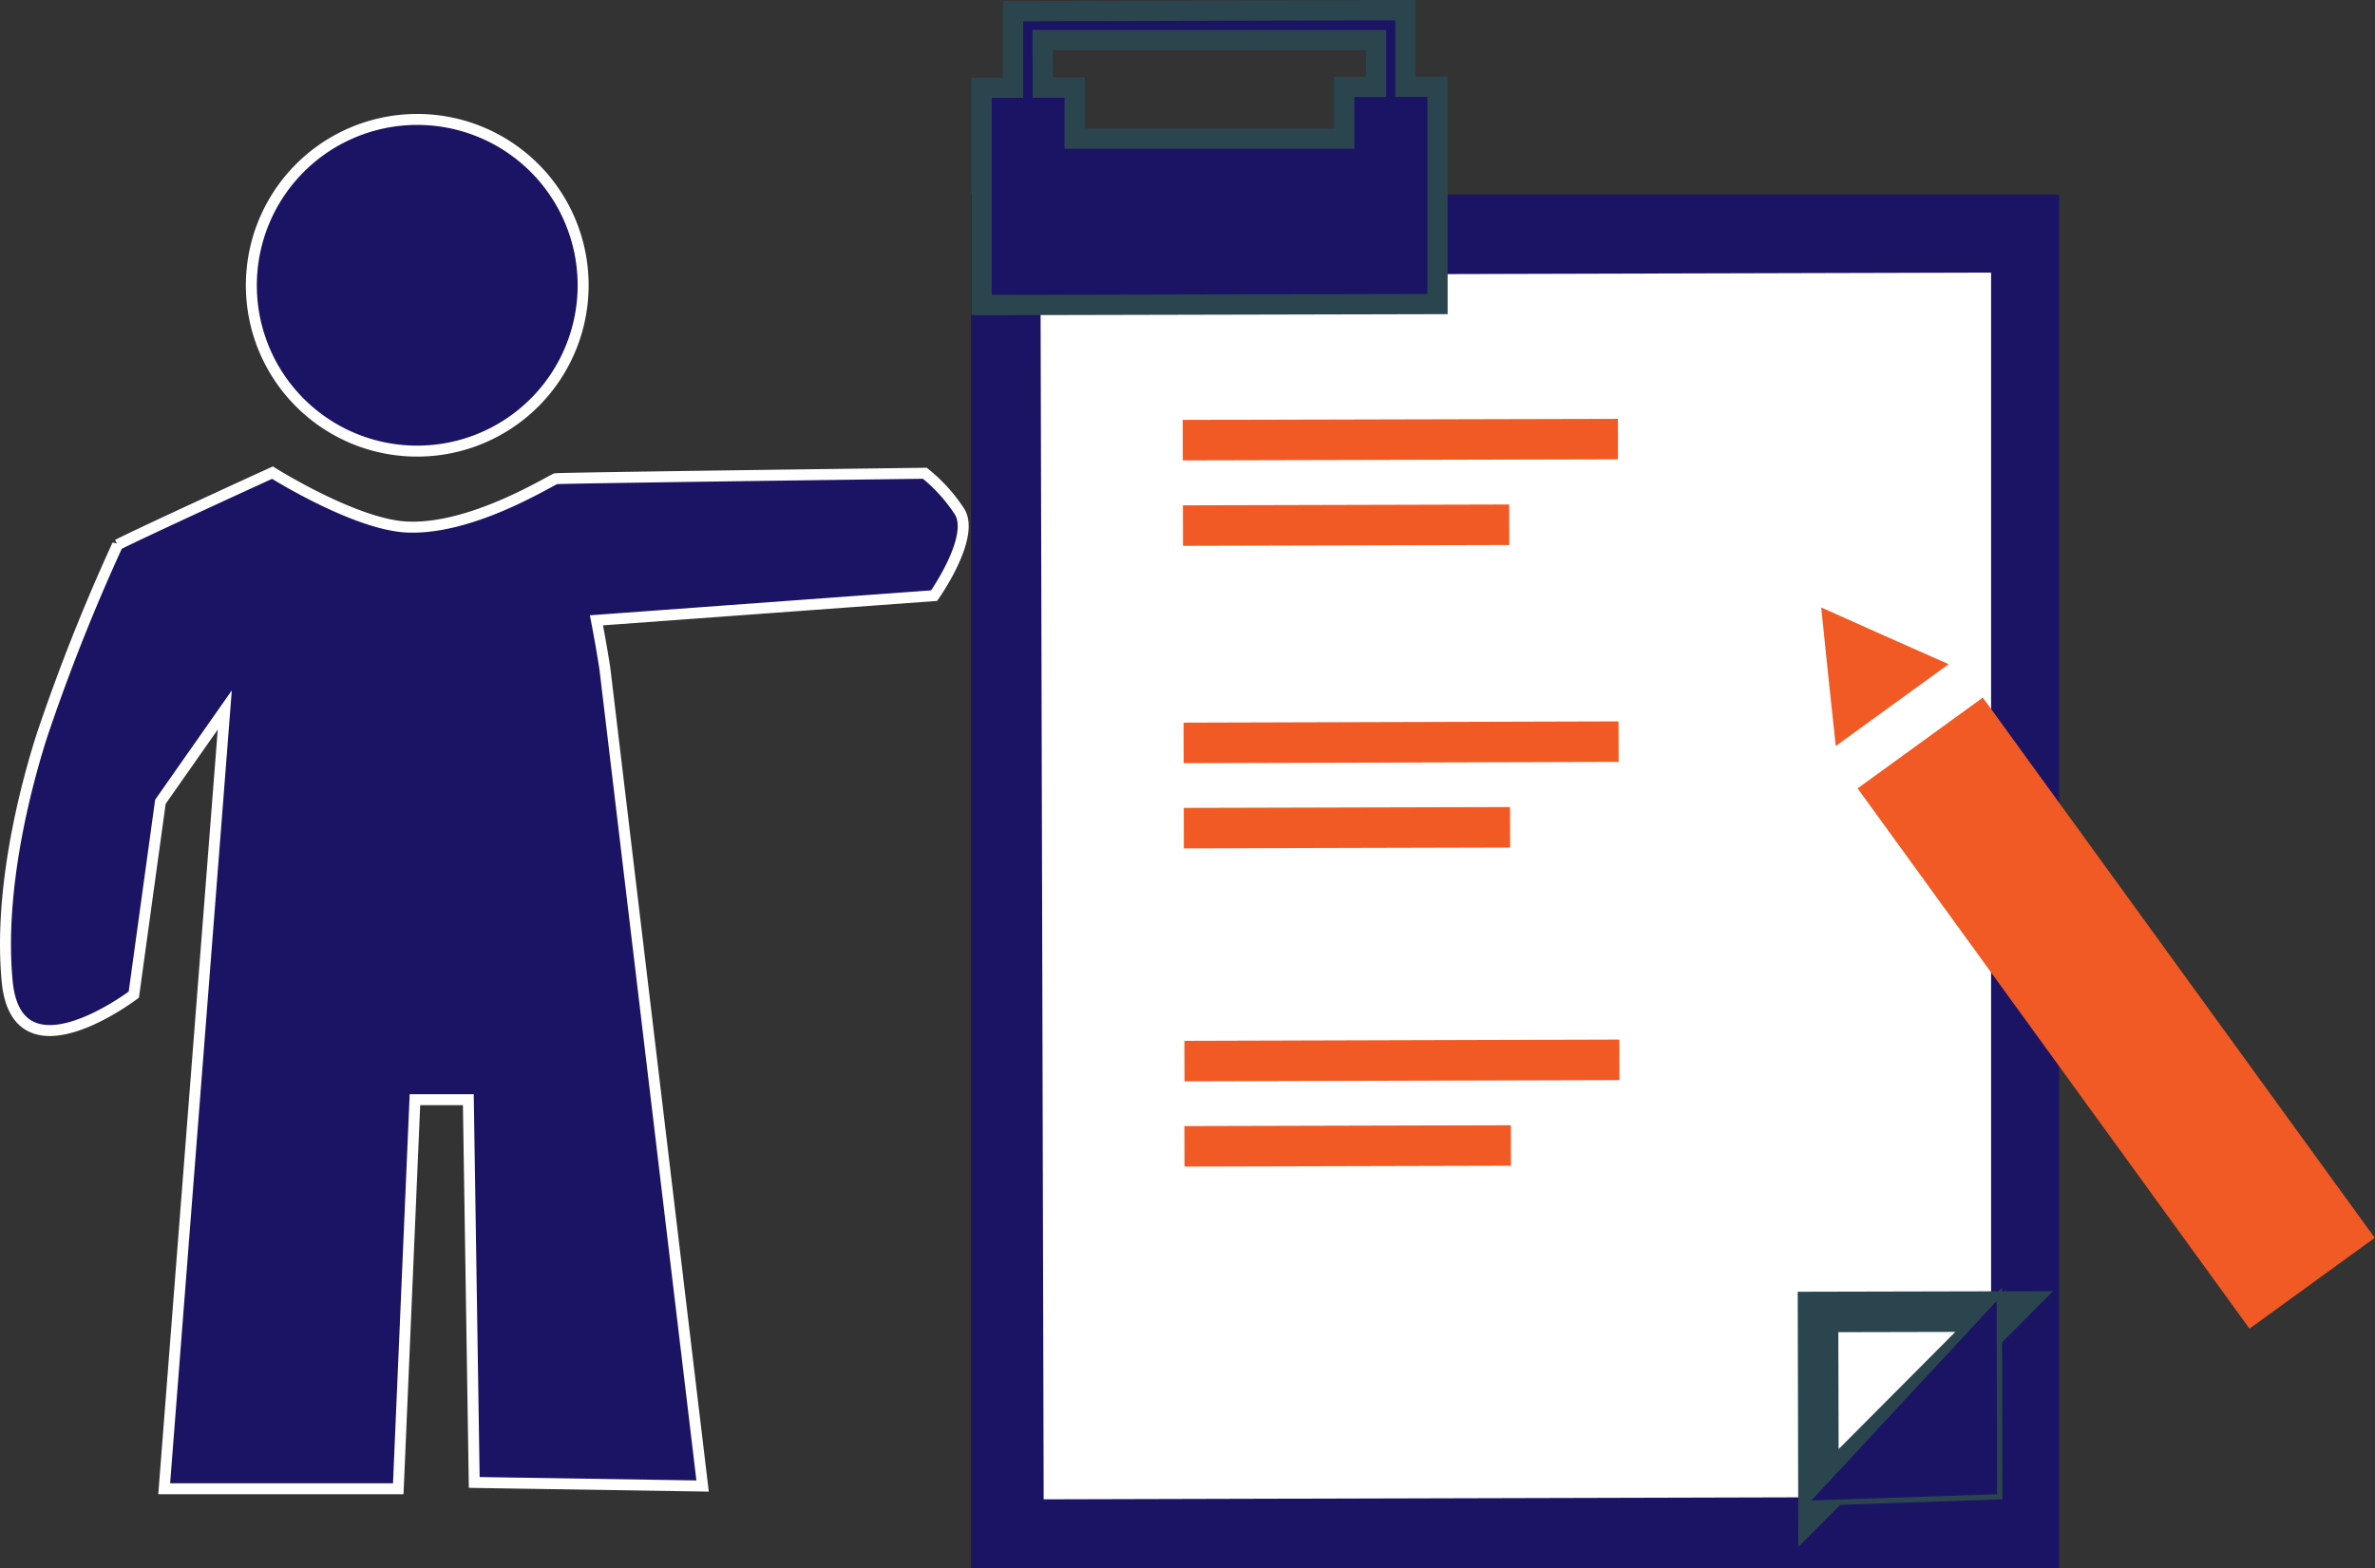 <svg xmlns="http://www.w3.org/2000/svg" viewBox="0 0 112.53 74.33"><rect x="0" y="0" width="112.53" height="74.33" fill="#333333" stroke="none"/><defs><style>.cls-1,.cls-2,.cls-4,.cls-6{fill:#1b1464;}.cls-1{stroke:#fff;stroke-width:0.52px;}.cls-3{fill:#fff;}.cls-4,.cls-5,.cls-6{stroke:#2b454f;}.cls-4{stroke-width:0.96px;}.cls-5,.cls-7{fill:none;stroke-width:1.92px;}.cls-6{stroke-width:0.25px;}.cls-7{stroke:#f15a24;}.cls-8{fill:#f15a24;}</style></defs><title>Element 12</title><g id="Ebene_2" data-name="Ebene 2"><g id="Ebene_1-2" data-name="Ebene 1"><path class="cls-1" d="M19.84,21.38a7.86,7.86,0,1,0-7.93-7.79A7.85,7.85,0,0,0,19.84,21.38Z"/><path class="cls-1" d="M45.44,24.21a7.73,7.73,0,0,0-1.62-1.78s-17.42.22-17.5.26c-.83.43-4.14,2.4-7,2.29-2.46-.09-6.41-2.58-6.41-2.58s-6,2.74-7.34,3.42a92.46,92.46,0,0,0-3.57,9C1.55,36.22-.12,41.66.34,46.51s6,.63,6,.63L7.6,38l3.05-4.35L7.78,70.56l11.09,0,.79-18.44h2.53l.28,18.14,10.82.17L28.66,31.69s-.15-1-.4-2.29l16-1.17S46.26,25.4,45.44,24.21Z"/><rect class="cls-2" x="46.12" y="9.04" width="51.55" height="65.22" transform="matrix(1, 0, 0, 1, -0.11, 0.18)"/><polygon class="cls-3" points="94.34 70.94 49.45 71.06 49.3 13.04 94.34 12.92 94.34 70.94"/><path class="cls-4" d="M66.59,4.11V.48L48,.53V4.16H46.51l0,10.3,21.6-.05,0-10.3ZM49.4,1.9l15.8,0V4.12H63.69V6.57l-12.77,0V4.15H49.41Z"/><polygon class="cls-5" points="86.16 71 86.14 62.18 94.96 62.16 86.16 71"/><polygon class="cls-6" points="85.53 71.25 94.73 61.34 94.75 70.94 85.53 71.25"/><line class="cls-7" x1="56.04" y1="20.86" x2="76.66" y2="20.81"/><line class="cls-7" x1="56.05" y1="24.91" x2="71.51" y2="24.87"/><line class="cls-7" x1="56.08" y1="35.21" x2="76.69" y2="35.15"/><line class="cls-7" x1="56.09" y1="39.25" x2="71.55" y2="39.21"/><line class="cls-7" x1="56.12" y1="50.29" x2="76.73" y2="50.23"/><line class="cls-7" x1="56.12" y1="54.33" x2="71.59" y2="54.29"/><rect class="cls-8" x="96.6" y="32.2" width="7.33" height="31.63" transform="translate(-9.09 68.01) rotate(-35.95)"/><polygon class="cls-8" points="89.65 33.42 86.98 35.36 86.63 32.08 86.29 28.79 89.31 30.14 92.33 31.48 89.65 33.42"/></g></g></svg>